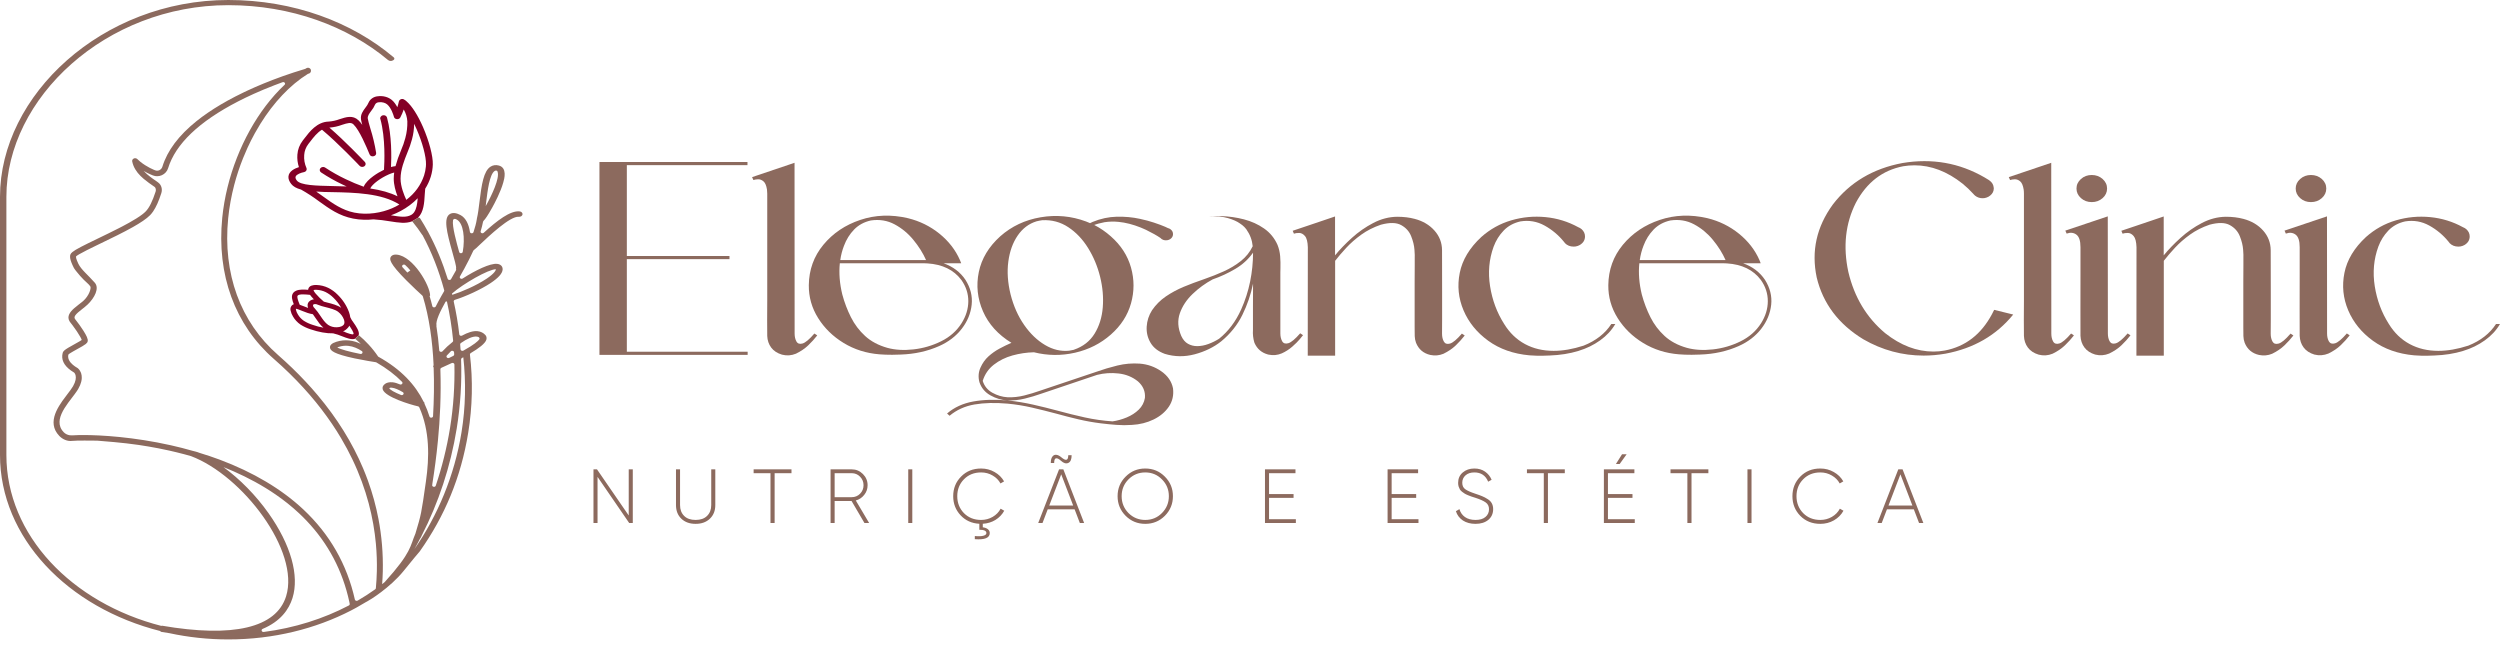 <svg xmlns="http://www.w3.org/2000/svg" width="200" height="52" viewBox="0 0 200 52" fill="none"><path d="M59.812 28.138V28.39H47.956V12.96H59.798V13.212H50.147V20.48H58.358V20.732H50.147V28.138H59.812Z" fill="#8C6A5E"></path><path d="M64.662 27.624C64.392 27.883 64.064 28.106 63.676 28.295C63.312 28.446 62.939 28.472 62.556 28.371C62.178 28.257 61.89 28.068 61.694 27.804C61.498 27.539 61.393 27.23 61.379 26.877C61.374 26.566 61.372 26.15 61.372 25.629C61.372 25.108 61.374 24.593 61.379 24.085C61.383 23.404 61.383 22.953 61.379 22.73V21.541V19.052V15.488C61.379 15.366 61.372 15.256 61.358 15.16C61.306 14.836 61.211 14.618 61.074 14.504C60.937 14.391 60.793 14.337 60.641 14.343C60.49 14.35 60.367 14.37 60.273 14.403L60.166 14.17C60.601 14.023 61.164 13.833 61.854 13.6C62.544 13.367 63.114 13.174 63.563 13.023L63.57 26.688C63.57 26.936 63.618 27.146 63.715 27.318C63.812 27.491 63.975 27.544 64.205 27.479C64.434 27.414 64.749 27.148 65.151 26.682L65.378 26.833C65.17 27.102 64.931 27.366 64.662 27.624Z" fill="#8C6A5E"></path><path d="M67.52 19.66C67.378 20.022 67.279 20.404 67.222 20.807H68.495H70.441H72.664H74.086C73.84 20.253 73.502 19.714 73.072 19.191C72.642 18.667 72.139 18.253 71.565 17.946C70.991 17.639 70.358 17.536 69.668 17.637C69.124 17.759 68.677 18.003 68.324 18.368C67.972 18.734 67.704 19.165 67.52 19.66ZM76.922 25.863C77.281 25.295 77.462 24.707 77.465 24.098C77.467 23.488 77.281 22.921 76.908 22.396C76.303 21.589 75.398 21.148 74.192 21.072C74.083 21.064 73.97 21.059 73.852 21.059H72.941H70.916H69.172H67.778H67.186C67.106 21.858 67.172 22.692 67.385 23.562C67.555 24.196 67.784 24.8 68.073 25.374C68.361 25.948 68.74 26.45 69.211 26.881C69.681 27.311 70.276 27.627 70.994 27.829C71.609 27.997 72.302 28.038 73.075 27.952C73.848 27.866 74.584 27.651 75.284 27.306C75.984 26.962 76.53 26.48 76.922 25.863ZM77.234 22.383C77.641 23.022 77.807 23.687 77.734 24.378C77.661 25.069 77.396 25.71 76.94 26.301C76.484 26.891 75.882 27.352 75.135 27.684C74.204 28.1 73.176 28.327 72.051 28.365C71.555 28.386 71.15 28.389 70.838 28.374C70.526 28.36 70.365 28.35 70.356 28.346C69.302 28.262 68.347 27.959 67.491 27.438C66.635 26.917 65.955 26.252 65.449 25.443C64.943 24.634 64.695 23.757 64.705 22.812C64.719 21.581 65.108 20.504 65.871 19.581C66.634 18.659 67.618 17.996 68.821 17.593C70.024 17.189 71.294 17.143 72.632 17.454C73.578 17.685 74.419 18.099 75.157 18.696C75.894 19.293 76.44 19.997 76.795 20.807C76.832 20.892 76.865 20.976 76.894 21.059H76.596H76.046H75.667H75.483C76.239 21.329 76.823 21.77 77.234 22.383Z" fill="#8C6A5E"></path><path d="M99.294 24.753C99.616 24.035 99.854 23.291 100.011 22.522C100.166 21.753 100.244 20.984 100.244 20.215C99.871 20.74 99.398 21.172 98.826 21.51C98.254 21.849 97.649 22.129 97.011 22.352C96.425 22.667 95.891 23.055 95.408 23.518C94.926 23.98 94.586 24.496 94.387 25.065C94.189 25.635 94.227 26.239 94.501 26.877C94.638 27.171 94.817 27.381 95.04 27.504C95.262 27.628 95.505 27.69 95.77 27.69C96.063 27.69 96.363 27.634 96.671 27.52C96.978 27.407 97.264 27.266 97.528 27.098C98.271 26.501 98.859 25.72 99.294 24.753ZM104.017 26.663L104.244 26.814L104.237 26.82L103.981 27.136C103.83 27.316 103.629 27.516 103.379 27.735C103.128 27.953 102.849 28.132 102.542 28.27C102.206 28.413 101.856 28.447 101.492 28.371C101.464 28.367 101.438 28.361 101.414 28.352C100.923 28.213 100.573 27.911 100.365 27.445C100.355 27.424 100.348 27.405 100.344 27.388C100.249 27.069 100.214 26.739 100.237 26.398V25.771V24.501C100.237 24.026 100.24 23.423 100.244 22.692C100.07 23.553 99.785 24.387 99.39 25.191C98.995 25.996 98.432 26.701 97.699 27.306C97.099 27.781 96.39 28.126 95.575 28.343C94.76 28.559 93.962 28.548 93.182 28.308C92.657 28.115 92.278 27.82 92.044 27.422C91.81 27.025 91.707 26.593 91.735 26.127C91.764 25.661 91.905 25.226 92.161 24.822C92.459 24.386 92.827 24.017 93.267 23.716C93.707 23.416 94.182 23.16 94.692 22.947C95.203 22.735 95.718 22.541 96.238 22.364C96.29 22.343 96.342 22.324 96.394 22.308C96.895 22.135 97.397 21.936 97.901 21.709C98.404 21.482 98.86 21.207 99.269 20.883C99.678 20.559 99.994 20.165 100.216 19.698C100.169 19.206 100.001 18.759 99.713 18.355V18.349C99.661 18.286 99.606 18.223 99.549 18.16C99.445 18.055 99.327 17.961 99.195 17.877C98.968 17.712 98.648 17.57 98.234 17.448C97.82 17.326 97.297 17.28 96.663 17.309C97.013 17.284 97.358 17.278 97.699 17.29C98.313 17.307 98.919 17.393 99.518 17.549C100.115 17.704 100.652 17.948 101.127 18.28C101.602 18.612 101.961 19.049 102.202 19.591C102.32 19.889 102.39 20.195 102.414 20.508C102.438 20.821 102.445 21.135 102.436 21.45C102.431 21.564 102.428 21.677 102.428 21.791V26.669C102.428 26.917 102.477 27.127 102.574 27.3C102.671 27.472 102.835 27.524 103.067 27.457C103.298 27.39 103.615 27.125 104.017 26.663ZM80.844 23.543C81.08 24.476 81.443 25.293 81.932 25.995C82.421 26.697 82.979 27.232 83.606 27.602C84.232 27.972 84.871 28.123 85.524 28.056H85.531C85.663 28.035 85.793 28.01 85.921 27.98V27.974C86.644 27.726 87.192 27.3 87.566 26.694C87.939 26.089 88.158 25.387 88.222 24.589C88.285 23.791 88.215 22.976 88.009 22.143C87.803 21.312 87.483 20.545 87.048 19.843C86.613 19.141 86.084 18.585 85.46 18.173C84.836 17.761 84.138 17.576 83.368 17.618C83.216 17.639 83.068 17.669 82.921 17.706C82.307 17.895 81.805 18.275 81.414 18.844C81.024 19.413 80.775 20.107 80.666 20.924C80.557 21.741 80.617 22.614 80.844 23.543ZM91.182 29.09C91.816 29.14 92.39 29.345 92.905 29.704C93.42 30.063 93.733 30.518 93.841 31.069C93.908 31.619 93.795 32.109 93.505 32.538C93.214 32.966 92.806 33.307 92.281 33.562C91.756 33.816 91.18 33.96 90.551 33.993C90.135 34.023 89.719 34.022 89.303 33.99C88.887 33.959 88.476 33.918 88.069 33.867C87.464 33.792 86.865 33.685 86.272 33.546C85.678 33.407 85.089 33.256 84.503 33.092C83.86 32.92 83.215 32.759 82.57 32.61C81.925 32.461 81.274 32.355 80.617 32.292C79.614 32.203 78.729 32.225 77.961 32.358C77.193 32.49 76.528 32.792 75.965 33.262L75.766 33.08C76.338 32.588 77.038 32.267 77.865 32.118C78.692 31.969 79.619 31.943 80.645 32.039C81.321 32.111 81.989 32.221 82.648 32.37C83.308 32.52 83.966 32.682 84.623 32.859C85.341 33.056 86.064 33.235 86.789 33.395C87.515 33.554 88.254 33.659 89.005 33.71C89.383 33.655 89.76 33.55 90.136 33.395C90.512 33.239 90.834 33.031 91.101 32.771C91.368 32.51 91.532 32.197 91.594 31.831C91.636 31.315 91.449 30.873 91.033 30.508C90.594 30.155 90.078 29.945 89.487 29.878C88.896 29.81 88.322 29.848 87.764 29.991L83.297 31.497C82.881 31.645 82.444 31.775 81.985 31.888C81.527 32.002 81.058 32.05 80.581 32.033C80.123 32.008 79.676 31.874 79.241 31.633C78.806 31.391 78.511 31.039 78.355 30.577C78.246 30.17 78.272 29.784 78.433 29.421C78.593 29.057 78.808 28.753 79.078 28.51C79.343 28.27 79.635 28.064 79.954 27.892C80.273 27.72 80.593 27.564 80.914 27.426C79.841 26.766 79.082 25.926 78.638 24.904C78.194 23.883 78.083 22.836 78.305 21.762C78.527 20.689 79.099 19.736 80.021 18.904C80.929 18.101 82.005 17.594 83.251 17.382C84.497 17.169 85.708 17.282 86.885 17.719L87.204 17.851C87.275 17.818 87.346 17.784 87.417 17.75C88.05 17.49 88.692 17.352 89.342 17.337C89.992 17.323 90.605 17.378 91.182 17.505C91.598 17.593 91.974 17.694 92.31 17.807C92.678 17.929 92.978 18.04 93.21 18.141C93.3 18.183 93.376 18.219 93.437 18.248C93.513 18.265 93.581 18.297 93.643 18.343C93.775 18.444 93.841 18.572 93.841 18.727C93.841 18.854 93.796 18.963 93.707 19.055C93.593 19.169 93.449 19.225 93.274 19.225H93.267C93.191 19.225 93.12 19.213 93.054 19.188C92.964 19.154 92.891 19.104 92.834 19.036C92.56 18.847 92.175 18.631 91.679 18.387C91.631 18.366 91.584 18.345 91.537 18.324C91.447 18.282 91.355 18.242 91.26 18.204C90.641 17.956 90.05 17.805 89.487 17.75C89.1 17.712 88.726 17.721 88.367 17.776H88.36H88.353C88.348 17.78 88.343 17.782 88.339 17.782C87.984 17.853 87.717 17.925 87.537 17.996C88.02 18.244 88.461 18.547 88.863 18.904C89.672 19.614 90.211 20.447 90.48 21.403C90.749 22.359 90.749 23.315 90.48 24.271C90.211 25.227 89.672 26.06 88.863 26.77C88.05 27.485 87.097 27.967 86.002 28.217C84.908 28.467 83.812 28.455 82.716 28.182C82.134 28.195 81.561 28.28 80.996 28.437C80.431 28.595 79.935 28.841 79.507 29.175C79.079 29.509 78.783 29.941 78.617 30.47C78.745 30.886 79.002 31.202 79.39 31.419C79.778 31.635 80.182 31.756 80.603 31.781C81.052 31.798 81.496 31.75 81.936 31.639C82.375 31.528 82.796 31.401 83.198 31.258L87.722 29.739C88.251 29.55 88.808 29.384 89.392 29.241C89.976 29.098 90.572 29.048 91.182 29.09Z" fill="#8C6A5E"></path><path d="M116.951 26.688L117.178 26.839C116.97 27.108 116.731 27.372 116.462 27.631C116.192 27.889 115.863 28.113 115.476 28.302C115.14 28.44 114.79 28.472 114.426 28.396C113.868 28.266 113.486 27.938 113.278 27.413C113.216 27.241 113.183 27.064 113.178 26.884C113.174 26.837 113.171 26.59 113.171 26.143V24.507V22.616C113.176 22.066 113.178 21.606 113.178 21.236V20.612V20.599C113.188 20.528 113.181 20.322 113.157 19.982C113.134 19.641 113.045 19.279 112.891 18.894C112.738 18.51 112.47 18.214 112.09 18.006C111.709 17.797 111.169 17.788 110.47 17.977C109.879 18.179 109.355 18.445 108.899 18.774C108.443 19.104 108.043 19.454 107.701 19.824C107.358 20.194 107.061 20.541 106.811 20.864V21.939V24.246V26.754V28.44V28.453H104.62V28.44C104.62 26.68 104.621 25.236 104.623 24.11C104.625 22.984 104.627 21.541 104.627 19.78C104.613 19.343 104.536 19.044 104.396 18.882C104.257 18.72 104.102 18.638 103.932 18.636C103.762 18.634 103.622 18.654 103.513 18.696L103.414 18.462C103.745 18.353 104.182 18.206 104.726 18.021C105.27 17.837 105.778 17.664 106.251 17.505C106.468 17.433 106.652 17.37 106.804 17.316V20.429C107.177 19.971 107.625 19.506 108.147 19.033C108.67 18.56 109.241 18.162 109.86 17.839C110.479 17.515 111.117 17.349 111.774 17.341C112.285 17.341 112.753 17.397 113.178 17.511C113.831 17.683 114.357 17.994 114.756 18.444C115.156 18.893 115.358 19.416 115.363 20.013C115.363 20.211 115.364 20.632 115.366 21.277C115.368 21.922 115.369 22.638 115.369 23.426V25.541C115.369 26.163 115.367 26.547 115.363 26.694C115.363 26.942 115.411 27.152 115.508 27.325C115.605 27.497 115.769 27.551 116.001 27.485C116.232 27.42 116.549 27.155 116.951 26.688Z" fill="#8C6A5E"></path><path d="M129.225 25.919C128.932 26.423 128.527 26.86 128.009 27.23C127.492 27.6 126.918 27.879 126.29 28.068C126.285 28.068 126.28 28.071 126.275 28.075C125.571 28.289 124.805 28.411 123.978 28.44C123.557 28.461 123.203 28.466 122.914 28.456C122.626 28.445 122.441 28.436 122.361 28.427C121.071 28.31 119.97 27.921 119.06 27.262C118.15 26.602 117.491 25.79 117.082 24.826C116.673 23.861 116.572 22.861 116.781 21.825C116.989 20.789 117.563 19.834 118.504 18.96C119.208 18.334 120.007 17.89 120.901 17.627C121.794 17.365 122.706 17.279 123.638 17.369C124.569 17.459 125.441 17.727 126.254 18.173C126.353 18.21 126.443 18.263 126.524 18.33C126.708 18.494 126.8 18.689 126.8 18.916C126.8 19.202 126.663 19.429 126.389 19.597C126.29 19.656 126.179 19.696 126.056 19.717C126.003 19.725 125.949 19.729 125.893 19.729C125.609 19.729 125.375 19.635 125.191 19.446V19.439C125.157 19.406 125.129 19.37 125.105 19.332C124.675 18.803 124.161 18.373 123.563 18.043C122.965 17.713 122.323 17.603 121.638 17.712C121.094 17.834 120.646 18.078 120.294 18.444C119.942 18.809 119.674 19.24 119.489 19.736C119.125 20.74 119.031 21.795 119.206 22.9C119.38 24.005 119.756 25.012 120.333 25.919C120.768 26.625 121.322 27.16 121.996 27.523C122.67 27.887 123.434 28.068 124.29 28.068C125.032 28.068 125.831 27.93 126.687 27.652C127.675 27.258 128.414 26.68 128.906 25.919H129.225Z" fill="#8C6A5E"></path><path d="M131.48 19.66C131.338 20.022 131.239 20.404 131.182 20.807H132.455H134.401H136.625H138.046C137.8 20.253 137.462 19.714 137.032 19.191C136.602 18.667 136.1 18.253 135.526 17.946C134.951 17.639 134.319 17.536 133.629 17.637C133.085 17.759 132.637 18.003 132.285 18.368C131.933 18.734 131.664 19.165 131.48 19.66ZM140.883 25.863C141.242 25.295 141.423 24.707 141.425 24.098C141.427 23.488 141.242 22.921 140.868 22.396C140.263 21.589 139.358 21.148 138.153 21.072C138.044 21.064 137.93 21.059 137.812 21.059H136.901H134.877H133.132H131.739H131.147C131.066 21.858 131.133 22.692 131.345 23.562C131.516 24.196 131.745 24.8 132.033 25.374C132.321 25.948 132.701 26.45 133.171 26.881C133.642 27.311 134.236 27.627 134.955 27.829C135.569 27.997 136.263 28.038 137.036 27.952C137.809 27.866 138.545 27.651 139.245 27.306C139.944 26.962 140.49 26.48 140.883 25.863ZM141.195 22.383C141.601 23.022 141.768 23.687 141.695 24.378C141.621 25.069 141.357 25.71 140.901 26.301C140.444 26.891 139.842 27.352 139.096 27.684C138.164 28.1 137.136 28.327 136.011 28.365C135.515 28.386 135.111 28.389 134.799 28.374C134.487 28.36 134.326 28.35 134.316 28.346C133.262 28.262 132.307 27.959 131.452 27.438C130.596 26.917 129.915 26.252 129.41 25.443C128.904 24.634 128.655 23.757 128.665 22.812C128.679 21.581 129.068 20.504 129.831 19.581C130.595 18.659 131.578 17.996 132.781 17.593C133.984 17.189 135.255 17.143 136.593 17.454C137.538 17.685 138.379 18.099 139.117 18.696C139.854 19.293 140.401 19.997 140.755 20.807C140.793 20.892 140.826 20.976 140.854 21.059H140.556H140.007H139.628H139.443C140.2 21.329 140.783 21.77 141.195 22.383Z" fill="#8C6A5E"></path><path d="M159.546 24.791L161.057 25.163C159.704 26.827 157.896 27.871 155.632 28.295C155.05 28.396 154.471 28.447 153.895 28.447C152.188 28.447 150.578 28.012 149.066 27.142C147.08 25.932 145.837 24.282 145.336 22.194C144.892 20.093 145.324 18.145 146.633 16.351C147.99 14.586 149.846 13.483 152.2 13.042C154.563 12.647 156.752 13.031 158.766 14.195C158.88 14.263 158.991 14.33 159.099 14.397C159.128 14.414 159.154 14.433 159.177 14.454C159.371 14.597 159.478 14.784 159.497 15.015C159.501 15.032 159.504 15.049 159.504 15.065C159.504 15.296 159.407 15.49 159.213 15.645C159.128 15.716 159.033 15.769 158.929 15.803C158.83 15.84 158.724 15.859 158.61 15.859C158.383 15.859 158.185 15.792 158.014 15.658C157.991 15.637 157.965 15.614 157.937 15.588C157.918 15.567 157.898 15.546 157.88 15.525C157.61 15.227 157.322 14.952 157.015 14.7C155.776 13.716 154.49 13.225 153.157 13.225C152.854 13.225 152.555 13.25 152.257 13.3C150.602 13.62 149.34 14.592 148.47 16.219C147.633 17.878 147.432 19.723 147.867 21.753C148.345 23.774 149.325 25.407 150.81 26.65C152.053 27.634 153.341 28.125 154.675 28.125C154.977 28.125 155.277 28.098 155.575 28.043C157.23 27.728 158.492 26.755 159.362 25.125C159.423 25.016 159.48 24.904 159.532 24.791H159.546Z" fill="#8C6A5E"></path><path d="M165.198 27.624C164.928 27.883 164.599 28.106 164.212 28.295C163.848 28.446 163.474 28.472 163.092 28.371C162.713 28.257 162.426 28.068 162.23 27.804C162.034 27.539 161.929 27.23 161.915 26.877C161.91 26.566 161.907 26.15 161.907 25.629C161.907 25.108 161.91 24.593 161.915 24.085C161.919 23.404 161.919 22.953 161.915 22.73V21.541V19.052V15.488C161.915 15.366 161.907 15.256 161.893 15.16C161.841 14.836 161.747 14.618 161.61 14.504C161.473 14.391 161.328 14.337 161.177 14.343C161.026 14.35 160.903 14.37 160.808 14.403L160.702 14.17C161.137 14.023 161.699 13.833 162.39 13.6C163.08 13.367 163.649 13.174 164.099 13.023L164.106 26.688C164.106 26.936 164.154 27.146 164.251 27.318C164.348 27.491 164.511 27.544 164.74 27.479C164.97 27.414 165.285 27.148 165.687 26.682L165.914 26.833C165.706 27.102 165.467 27.366 165.198 27.624Z" fill="#8C6A5E"></path><path d="M166.119 15.084C166.119 15.382 166.239 15.638 166.477 15.85C166.716 16.062 167.003 16.168 167.339 16.168C167.679 16.168 167.969 16.062 168.208 15.85C168.446 15.638 168.566 15.382 168.566 15.084C168.566 14.786 168.446 14.53 168.208 14.318C167.969 14.106 167.679 14 167.339 14C167.003 14 166.716 14.106 166.477 14.318C166.239 14.53 166.119 14.786 166.119 15.084ZM170.211 26.675L170.438 26.827C170.23 27.096 169.992 27.358 169.725 27.615C169.458 27.871 169.128 28.094 168.736 28.283C168.372 28.434 167.998 28.461 167.616 28.365C167.237 28.251 166.95 28.062 166.754 27.797C166.558 27.533 166.453 27.222 166.438 26.864C166.434 26.47 166.432 25.789 166.435 24.822C166.437 23.856 166.438 22.893 166.438 21.936V20.495V19.774C166.438 19.265 166.329 18.93 166.109 18.768C165.889 18.607 165.63 18.58 165.332 18.689L165.226 18.45C165.666 18.303 166.228 18.114 166.913 17.883C167.599 17.652 168.169 17.46 168.622 17.309L168.63 26.682C168.63 26.93 168.678 27.139 168.775 27.309C168.872 27.479 169.035 27.532 169.264 27.466C169.493 27.401 169.809 27.138 170.211 26.675Z" fill="#8C6A5E"></path><path d="M183.244 26.688L183.471 26.839C183.263 27.108 183.024 27.372 182.755 27.631C182.486 27.889 182.157 28.113 181.769 28.302C181.434 28.44 181.084 28.472 180.72 28.396C180.162 28.266 179.779 27.938 179.571 27.413C179.51 27.241 179.476 27.064 179.472 26.884C179.467 26.837 179.465 26.59 179.465 26.143V24.507V22.616C179.469 22.066 179.472 21.606 179.472 21.236V20.612V20.599C179.481 20.528 179.474 20.322 179.451 19.982C179.427 19.641 179.338 19.279 179.185 18.894C179.031 18.51 178.764 18.214 178.383 18.006C178.003 17.797 177.463 17.788 176.763 17.977C176.172 18.179 175.649 18.445 175.192 18.774C174.736 19.104 174.337 19.454 173.994 19.824C173.651 20.194 173.355 20.541 173.104 20.864V21.939V24.246V26.754V28.44V28.453H170.913V28.44C170.913 26.68 170.914 25.236 170.917 24.11C170.919 22.984 170.92 21.541 170.92 19.78C170.906 19.343 170.829 19.044 170.69 18.882C170.55 18.72 170.395 18.638 170.225 18.636C170.055 18.634 169.915 18.654 169.807 18.696L169.708 18.462C170.038 18.353 170.476 18.206 171.019 18.021C171.563 17.837 172.071 17.664 172.544 17.505C172.761 17.433 172.946 17.37 173.097 17.316V20.429C173.47 19.971 173.918 19.506 174.441 19.033C174.963 18.56 175.534 18.162 176.153 17.839C176.773 17.515 177.411 17.349 178.068 17.341C178.578 17.341 179.046 17.397 179.472 17.511C180.124 17.683 180.65 17.994 181.05 18.444C181.449 18.893 181.651 19.416 181.656 20.013C181.656 20.211 181.657 20.632 181.659 21.277C181.662 21.922 181.663 22.638 181.663 23.426V25.541C181.663 26.163 181.66 26.547 181.656 26.694C181.656 26.942 181.704 27.152 181.801 27.325C181.898 27.497 182.062 27.551 182.294 27.485C182.526 27.42 182.843 27.155 183.244 26.688Z" fill="#8C6A5E"></path><path d="M183.656 15.084C183.656 15.382 183.775 15.638 184.014 15.85C184.252 16.062 184.54 16.168 184.875 16.168C185.215 16.168 185.505 16.062 185.744 15.85C185.982 15.638 186.102 15.382 186.102 15.084C186.102 14.786 185.982 14.53 185.744 14.318C185.505 14.106 185.215 14 184.875 14C184.54 14 184.252 14.106 184.014 14.318C183.775 14.53 183.656 14.786 183.656 15.084ZM187.747 26.675L187.974 26.827C187.766 27.096 187.528 27.358 187.261 27.615C186.994 27.871 186.664 28.094 186.272 28.283C185.908 28.434 185.535 28.461 185.152 28.365C184.774 28.251 184.486 28.062 184.29 27.797C184.094 27.533 183.989 27.222 183.975 26.864C183.97 26.47 183.969 25.789 183.971 24.822C183.973 23.856 183.975 22.893 183.975 21.936V20.495V19.774C183.975 19.265 183.865 18.93 183.645 18.768C183.425 18.607 183.166 18.58 182.868 18.689L182.762 18.45C183.202 18.303 183.764 18.114 184.45 17.883C185.135 17.652 185.705 17.46 186.159 17.309L186.166 26.682C186.166 26.93 186.214 27.139 186.311 27.309C186.408 27.479 186.571 27.532 186.8 27.466C187.03 27.401 187.345 27.138 187.747 26.675Z" fill="#8C6A5E"></path><path d="M200 25.919C199.707 26.423 199.302 26.86 198.784 27.23C198.266 27.6 197.693 27.879 197.065 28.068C197.06 28.068 197.055 28.071 197.05 28.075C196.346 28.289 195.58 28.411 194.753 28.44C194.332 28.461 193.978 28.466 193.689 28.456C193.401 28.445 193.216 28.436 193.136 28.427C191.845 28.31 190.745 27.921 189.835 27.262C188.925 26.602 188.266 25.79 187.857 24.826C187.448 23.861 187.347 22.861 187.555 21.825C187.763 20.789 188.338 19.834 189.279 18.96C189.983 18.334 190.782 17.89 191.675 17.627C192.569 17.365 193.481 17.279 194.413 17.369C195.344 17.459 196.216 17.727 197.029 18.173C197.128 18.21 197.218 18.263 197.299 18.33C197.483 18.494 197.575 18.689 197.575 18.916C197.575 19.202 197.438 19.429 197.164 19.597C197.065 19.656 196.953 19.696 196.831 19.717C196.778 19.725 196.724 19.729 196.668 19.729C196.384 19.729 196.15 19.635 195.965 19.446V19.439C195.932 19.406 195.904 19.37 195.88 19.332C195.45 18.803 194.936 18.373 194.338 18.043C193.74 17.713 193.098 17.603 192.413 17.712C191.869 17.834 191.421 18.078 191.069 18.444C190.717 18.809 190.449 19.24 190.264 19.736C189.9 20.74 189.806 21.795 189.981 22.9C190.155 24.005 190.531 25.012 191.108 25.919C191.543 26.625 192.097 27.16 192.771 27.523C193.445 27.887 194.209 28.068 195.065 28.068C195.807 28.068 196.606 27.93 197.462 27.652C198.45 27.258 199.189 26.68 199.681 25.919H200Z" fill="#8C6A5E"></path><path d="M28.274 26.728C28.201 26.799 27.853 26.669 27.583 26.564L27.646 26.567L27.486 26.527C27.473 26.522 27.459 26.517 27.446 26.511C27.594 26.442 27.724 26.344 27.833 26.221L27.917 26.112L27.913 26.106C27.924 26.088 27.933 26.07 27.942 26.051C28.083 26.255 28.348 26.655 28.274 26.728ZM27.313 26.11C27.21 26.154 27.083 26.179 26.944 26.182C26.689 26.191 26.462 26.127 26.255 25.995L26.245 25.988C26.003 25.82 25.816 25.541 25.635 25.273C25.495 25.052 25.334 24.841 25.158 24.646L25.149 24.637C25.078 24.573 25.042 24.499 25.04 24.417C25.04 24.4 25.047 24.385 25.059 24.372C25.075 24.355 25.095 24.344 25.116 24.338C25.218 24.315 25.313 24.326 25.417 24.377C25.631 24.461 25.851 24.528 26.068 24.576C26.416 24.664 26.809 24.764 27.043 24.938L27.054 24.947C27.268 25.114 27.422 25.319 27.512 25.557C27.571 25.722 27.57 25.865 27.512 25.955C27.508 25.962 27.503 25.97 27.497 25.976L27.486 25.99C27.443 26.038 27.385 26.078 27.313 26.11ZM25.016 25.99L25.011 25.988C24.761 25.91 24.523 25.801 24.309 25.666C24.104 25.525 23.942 25.35 23.824 25.142C23.752 25.03 23.703 24.909 23.677 24.788C23.67 24.743 23.671 24.714 23.673 24.699C23.765 24.706 24.003 24.803 24.166 24.869L24.183 24.876C24.447 24.981 24.744 25.1 25.029 25.137C25.108 25.242 25.184 25.355 25.262 25.471C25.44 25.735 25.624 26.006 25.876 26.214C25.583 26.164 25.295 26.089 25.016 25.99ZM23.816 23.646C23.932 23.499 24.504 23.558 24.779 23.586L24.805 23.589C24.834 23.63 24.863 23.669 24.893 23.706C24.962 23.789 25.034 23.869 25.109 23.947C25.07 23.951 25.032 23.959 24.993 23.969C24.886 23.998 24.796 24.051 24.726 24.126C24.652 24.206 24.612 24.298 24.607 24.404C24.607 24.487 24.621 24.565 24.649 24.637C24.547 24.602 24.447 24.562 24.348 24.519C24.231 24.469 24.106 24.422 23.977 24.38C23.963 24.342 23.948 24.304 23.933 24.266C23.848 24.049 23.733 23.753 23.816 23.646ZM25.088 23.206C25.157 23.184 25.227 23.177 25.31 23.184C25.571 23.194 25.821 23.255 26.049 23.365C26.282 23.484 26.491 23.635 26.672 23.816C26.925 24.06 27.134 24.332 27.297 24.626C26.992 24.41 26.564 24.301 26.184 24.205C26.089 24.181 25.995 24.157 25.908 24.133C25.665 23.93 25.441 23.709 25.245 23.48C25.087 23.285 25.084 23.214 25.085 23.205L25.088 23.206ZM28.268 25.787L28.26 25.776C28.167 25.659 28.09 25.531 28.031 25.396L28.021 25.381C28.002 25.245 27.969 25.11 27.922 24.975C27.729 24.445 27.416 23.967 26.993 23.558C26.784 23.346 26.537 23.169 26.259 23.029C25.968 22.889 25.655 22.812 25.337 22.8C25.197 22.789 25.06 22.805 24.932 22.847C24.791 22.893 24.698 22.986 24.66 23.122C24.656 23.144 24.653 23.165 24.652 23.186C24.335 23.157 23.957 23.141 23.689 23.258C23.593 23.299 23.516 23.356 23.461 23.426C23.262 23.681 23.381 24.026 23.503 24.339C23.456 24.356 23.411 24.381 23.371 24.414L23.36 24.425C23.244 24.551 23.208 24.696 23.249 24.849C23.285 25.018 23.35 25.18 23.442 25.325C23.59 25.582 23.793 25.799 24.05 25.974C24.3 26.133 24.573 26.259 24.858 26.349C25.479 26.564 26.132 26.682 26.65 26.667C26.899 26.726 27.141 26.805 27.372 26.903C27.755 27.052 28.117 27.192 28.397 27.103L28.706 26.816C28.704 26.814 28.701 26.812 28.699 26.81C28.775 26.516 28.507 26.131 28.268 25.787Z" fill="#840026"></path><path d="M34.07 13.329C34.049 13.566 34.001 13.804 33.927 14.035C33.669 14.809 33.191 15.465 32.505 15.988C32.334 15.627 32.044 14.922 32.045 14.297C32.047 13.56 32.337 12.837 32.595 12.195C32.742 11.857 32.865 11.502 32.959 11.144C33.069 10.739 33.127 10.325 33.132 9.907C33.203 10.051 33.27 10.196 33.333 10.343L33.333 10.344C33.79 11.392 34.097 12.543 34.08 13.144C34.078 13.206 34.075 13.268 34.07 13.329ZM33.407 15.967C33.377 16.307 33.318 16.7 33.139 16.965L33.091 17.03C33.038 17.093 32.977 17.147 32.905 17.188C32.5 17.419 32.006 17.341 31.316 17.231C31.303 17.229 31.289 17.227 31.276 17.225C31.823 17.027 32.328 16.756 32.783 16.415C33.01 16.245 33.222 16.06 33.415 15.86C33.413 15.895 33.41 15.931 33.407 15.967ZM30.715 16.891C30.209 17.034 29.684 17.104 29.149 17.096C28.881 17.091 28.61 17.062 28.344 17.009C27.36 16.808 26.634 16.284 25.865 15.73C25.687 15.602 25.496 15.464 25.295 15.325C25.727 15.354 26.163 15.369 26.595 15.371C28.361 15.407 30.542 15.452 31.952 16.363C31.569 16.59 31.154 16.767 30.715 16.891ZM31.801 15.704C31.207 15.412 30.488 15.206 29.62 15.078C29.688 14.915 29.9 14.694 30.205 14.469C30.474 14.273 30.767 14.103 31.076 13.965C31.092 13.959 31.107 13.953 31.122 13.944C31.195 13.914 31.266 13.886 31.336 13.861C31.401 13.837 31.468 13.817 31.535 13.802C31.513 13.961 31.501 14.125 31.499 14.297C31.499 14.772 31.641 15.281 31.801 15.704ZM23.745 14.44C23.645 14.31 23.616 14.204 23.656 14.113C23.737 13.935 24.096 13.811 24.32 13.77C24.39 13.756 24.448 13.722 24.489 13.669C24.532 13.614 24.546 13.55 24.53 13.482L24.518 13.444C24.369 13.108 24.307 12.758 24.336 12.399C24.356 12.078 24.47 11.779 24.671 11.516C24.712 11.467 24.755 11.41 24.802 11.35L24.839 11.302C25.068 11.002 25.376 10.601 25.759 10.377C27.023 11.426 28.696 13.19 28.767 13.265C28.814 13.317 28.882 13.349 28.957 13.354C29.029 13.359 29.096 13.34 29.16 13.294C29.212 13.252 29.243 13.2 29.252 13.132C29.257 13.069 29.236 13.009 29.184 12.952C29.014 12.772 27.566 11.253 26.35 10.208C26.704 10.182 27.049 10.106 27.367 9.985C27.817 9.838 28.081 9.765 28.278 9.952C28.762 10.415 29.331 11.785 29.545 12.301L29.565 12.349C29.616 12.473 29.743 12.533 29.883 12.5C30.025 12.471 30.107 12.369 30.092 12.234C29.986 11.572 29.83 10.914 29.63 10.283L29.616 10.233C29.525 9.922 29.448 9.652 29.423 9.49C29.39 9.282 29.539 9.084 29.692 8.879C29.824 8.719 29.93 8.545 30.003 8.368C30.029 8.315 30.068 8.272 30.118 8.239C30.173 8.204 30.229 8.187 30.307 8.181C30.438 8.163 30.568 8.172 30.694 8.209C30.801 8.239 30.891 8.285 30.969 8.348C31.305 8.627 31.482 9.225 31.514 9.342L31.524 9.38L31.529 9.384C31.565 9.467 31.646 9.521 31.751 9.531C31.872 9.542 31.974 9.492 32.026 9.395C32.133 9.19 32.224 8.977 32.299 8.758C32.469 9.052 32.566 9.369 32.587 9.703C32.599 10.154 32.545 10.603 32.427 11.039C32.339 11.373 32.224 11.705 32.083 12.026C31.908 12.434 31.759 12.859 31.641 13.292C31.518 13.304 31.397 13.328 31.28 13.362C31.319 12.6 31.353 10.841 30.96 9.401C30.942 9.339 30.901 9.287 30.836 9.251C30.775 9.219 30.705 9.208 30.629 9.223C30.559 9.239 30.502 9.276 30.462 9.332C30.444 9.358 30.432 9.386 30.426 9.414L30.404 9.43L30.428 9.516C30.851 11.057 30.756 13.031 30.719 13.582C30.416 13.726 30.127 13.898 29.858 14.095C29.569 14.308 29.218 14.619 29.097 14.938C28.607 14.763 28.124 14.56 27.657 14.334C27.084 14.062 26.532 13.75 26.017 13.409C25.968 13.375 25.91 13.357 25.854 13.357C25.842 13.357 25.83 13.358 25.818 13.36C25.746 13.367 25.683 13.399 25.635 13.452C25.589 13.505 25.57 13.57 25.58 13.629C25.589 13.696 25.627 13.754 25.687 13.794C26.229 14.154 26.805 14.48 27.397 14.76C27.506 14.813 27.616 14.865 27.729 14.916C27.338 14.9 26.959 14.892 26.607 14.885C25.292 14.857 24.049 14.831 23.745 14.44ZM33.842 10.168C33.426 9.215 32.955 8.48 32.522 8.105C32.452 8.035 32.369 7.978 32.275 7.934L32.236 7.922C32.161 7.908 32.088 7.92 32.03 7.957C31.97 7.991 31.928 8.045 31.912 8.112C31.878 8.268 31.837 8.423 31.787 8.577C31.676 8.366 31.53 8.151 31.342 7.994L31.339 7.992C31.199 7.88 31.038 7.797 30.859 7.746C30.651 7.687 30.436 7.672 30.231 7.701C30.064 7.714 29.913 7.767 29.783 7.856C29.651 7.944 29.553 8.059 29.491 8.2C29.43 8.342 29.347 8.477 29.241 8.606C29.044 8.869 28.821 9.166 28.881 9.557C28.898 9.671 28.936 9.821 28.982 9.99C28.875 9.837 28.773 9.714 28.676 9.622C28.225 9.191 27.694 9.363 27.172 9.533C26.891 9.639 26.591 9.705 26.29 9.727C25.368 9.746 24.752 10.552 24.384 11.035C24.328 11.108 24.275 11.176 24.229 11.233C23.966 11.574 23.819 11.956 23.791 12.366C23.764 12.708 23.805 13.045 23.913 13.37C23.562 13.481 23.112 13.704 23.076 14.119C23.059 14.306 23.134 14.507 23.297 14.717C23.453 14.918 23.71 15.064 24.081 15.164C24.583 15.447 25.067 15.763 25.522 16.106C26.35 16.703 27.132 17.268 28.251 17.486C28.539 17.543 28.837 17.575 29.136 17.581C29.39 17.586 29.64 17.575 29.88 17.549C30.323 17.577 30.773 17.631 31.224 17.709C31.901 17.816 32.448 17.903 32.962 17.708L33.46 17.414C33.453 17.415 33.445 17.415 33.438 17.417C33.9 16.97 33.943 16.208 33.978 15.586L33.979 15.564C33.989 15.392 33.998 15.229 34.017 15.095C34.208 14.794 34.357 14.473 34.461 14.139C34.56 13.818 34.616 13.487 34.625 13.155C34.644 12.488 34.329 11.288 33.842 10.168Z" fill="#840026"></path><path d="M37.021 20.145C36.996 20.287 36.773 20.298 36.734 20.159C36.73 20.143 36.725 20.127 36.72 20.11C36.544 19.475 36.154 18.096 36.241 17.62C36.258 17.532 36.363 17.484 36.453 17.523C36.479 17.535 36.51 17.55 36.544 17.568C37.081 17.858 37.211 19.056 37.021 20.145ZM39.673 21.54L39.673 21.544C39.664 21.623 39.581 21.854 38.945 22.285C38.104 22.851 36.892 23.366 36.178 23.586C36.172 23.554 36.167 23.518 36.158 23.486C37.038 22.707 39.082 21.534 39.673 21.54ZM36.324 28.182C36.328 28.238 36.333 28.294 36.337 28.35C36.341 28.4 36.311 28.448 36.262 28.472C36.151 28.527 36.042 28.581 35.936 28.632C35.795 28.7 35.652 28.548 35.751 28.436C35.85 28.325 35.957 28.213 36.071 28.102C36.157 28.019 36.314 28.069 36.324 28.182ZM36.003 34.239C35.743 35.839 35.356 37.383 34.861 38.854C34.809 39.008 34.55 38.957 34.575 38.798C34.576 38.792 34.577 38.786 34.578 38.781C34.578 38.777 34.581 38.776 34.582 38.773L34.586 38.752C34.589 38.73 34.589 38.708 34.591 38.684C34.758 37.644 34.916 36.486 35.035 35.242C35.198 33.571 35.3 31.579 35.23 29.545C35.228 29.494 35.26 29.447 35.311 29.424C35.524 29.332 35.808 29.203 36.135 29.047C36.232 29.001 36.351 29.061 36.353 29.159C36.387 30.831 36.279 32.536 36.003 34.239ZM36.888 28.751C36.886 28.703 36.915 28.658 36.962 28.635C36.996 28.618 37.031 28.601 37.065 28.583C37.282 30.544 37.25 32.555 36.922 34.576C36.355 38.066 35.012 41.248 33.153 43.929C33.309 43.658 33.451 43.381 33.597 43.104C33.602 43.095 33.609 43.087 33.615 43.08C33.65 43.037 33.715 42.907 33.735 42.851C33.736 42.846 33.738 42.843 33.74 42.839C35.076 40.231 36.041 37.342 36.535 34.296C36.837 32.437 36.952 30.573 36.888 28.751ZM36.868 27.444C37.34 27.114 37.812 26.891 38.137 26.926C38.199 26.933 38.251 26.949 38.297 26.975C38.365 27.014 38.384 27.095 38.34 27.155C38.24 27.289 37.944 27.566 37.069 28.051C36.974 28.104 36.851 28.047 36.844 27.948C36.835 27.817 36.823 27.687 36.813 27.556C36.809 27.513 36.83 27.47 36.868 27.444ZM35.649 24.13C35.672 24.131 35.72 24.115 35.753 24.113C35.98 25.128 36.149 26.177 36.252 27.252C36.255 27.293 36.237 27.333 36.202 27.361C35.908 27.592 35.634 27.845 35.4 28.102C35.316 28.195 35.15 28.15 35.14 28.031C35.087 27.373 35.013 26.719 34.91 26.075C34.91 26.065 34.92 26.057 34.919 26.047C34.842 25.672 35.208 24.921 35.649 24.13ZM30.148 45.689C30.138 46.16 30.108 46.613 30.069 47.054C30.065 47.09 30.045 47.123 30.014 47.146C29.566 47.465 29.099 47.767 28.613 48.049C28.526 48.1 28.41 48.054 28.39 47.964C27.762 45.156 26.387 42.744 24.27 40.758C22.527 39.123 20.248 37.772 17.561 36.767C17.038 36.572 16.497 36.392 15.944 36.224C15.939 36.222 15.935 36.221 15.931 36.219C15.781 36.153 15.486 36.085 15.45 36.077C15.447 36.076 15.445 36.075 15.442 36.075C14.862 35.908 14.268 35.755 13.658 35.619C10.721 34.963 8.108 34.799 6.616 34.803C6.501 34.803 6.394 34.805 6.292 34.807C6.09 34.811 5.916 34.819 5.773 34.829C5.708 34.833 5.644 34.831 5.582 34.821C5.394 34.794 5.22 34.707 5.094 34.574C4.843 34.311 4.751 34.025 4.763 33.731C4.766 33.672 4.772 33.613 4.782 33.553C4.834 33.256 4.978 32.952 5.16 32.656C5.343 32.36 5.565 32.07 5.77 31.802C5.914 31.615 6.051 31.435 6.16 31.271C6.197 31.216 6.23 31.163 6.259 31.112C6.379 30.904 6.454 30.717 6.496 30.55C6.525 30.439 6.539 30.336 6.542 30.242C6.546 30.102 6.527 29.982 6.496 29.88C6.486 29.846 6.474 29.814 6.461 29.785C6.374 29.578 6.245 29.474 6.233 29.464C6.225 29.458 6.216 29.452 6.207 29.446C6.05 29.355 5.925 29.265 5.825 29.18C5.758 29.122 5.703 29.067 5.657 29.013C5.589 28.932 5.542 28.855 5.51 28.784C5.489 28.737 5.474 28.692 5.465 28.65C5.443 28.551 5.45 28.467 5.462 28.404C5.467 28.374 5.483 28.347 5.509 28.327C5.531 28.311 5.557 28.292 5.588 28.272C5.614 28.255 5.643 28.236 5.674 28.218C5.736 28.179 5.806 28.139 5.877 28.098C5.913 28.078 5.948 28.058 5.984 28.038C6.054 27.999 6.121 27.962 6.18 27.929C6.528 27.738 6.737 27.619 6.86 27.521C6.909 27.481 6.944 27.446 6.969 27.41C6.982 27.392 6.992 27.374 7 27.356C7.022 27.303 7.031 27.242 7.016 27.158C7.005 27.102 6.984 27.035 6.949 26.953C6.895 26.83 6.809 26.672 6.678 26.465C6.491 26.169 6.232 25.807 6.018 25.543C5.852 25.339 6.05 25.132 6.587 24.715C6.646 24.67 6.705 24.624 6.761 24.579C6.856 24.503 6.943 24.427 7.021 24.352C7.566 23.824 7.969 23.056 7.585 22.619C7.045 22.003 6.495 21.573 6.271 21.105C6.181 20.917 6.119 20.76 6.092 20.648C6.079 20.593 6.075 20.548 6.08 20.517C6.119 20.475 6.209 20.415 6.336 20.34C6.494 20.248 6.71 20.134 6.954 20.011C7.198 19.888 7.471 19.754 7.744 19.622C7.854 19.569 7.963 19.516 8.071 19.464C8.937 19.046 9.869 18.597 10.633 18.165C11.228 17.83 11.721 17.505 12.005 17.216C12.089 17.13 12.17 17.03 12.249 16.916C12.367 16.744 12.479 16.539 12.588 16.297C12.696 16.055 12.802 15.775 12.906 15.453C13.013 15.12 12.904 14.771 12.634 14.585C12.315 14.365 12.003 14.149 11.739 13.915C11.652 13.836 11.569 13.756 11.493 13.673C11.871 13.895 12.178 14.014 12.23 14.033C12.285 14.055 12.342 14.071 12.398 14.082C12.455 14.092 12.513 14.098 12.57 14.098C12.634 14.098 12.699 14.091 12.762 14.077C12.826 14.064 12.889 14.043 12.949 14.016C13.191 13.908 13.373 13.704 13.448 13.458C14.04 11.523 15.925 9.723 19.052 8.111C19.742 7.755 20.713 7.298 21.945 6.823C22.156 6.741 22.375 6.659 22.602 6.577C22.748 6.524 22.873 6.684 22.765 6.786C22.233 7.285 21.728 7.851 21.258 8.47C19.416 10.897 18.108 14.144 17.78 17.418C17.325 21.975 18.791 25.988 21.91 28.716C23.655 30.243 25.049 31.794 26.155 33.33C26.432 33.713 26.691 34.096 26.933 34.478C27.054 34.669 27.171 34.859 27.283 35.049C27.621 35.619 27.922 36.184 28.19 36.743C29.35 39.167 29.884 41.473 30.071 43.494C30.142 44.271 30.163 45.006 30.148 45.689ZM27.906 48.439C25.882 49.499 23.575 50.236 21.098 50.557C20.932 50.579 20.861 50.375 21.013 50.311C22.44 49.709 23.11 48.765 23.399 47.844C23.962 46.045 23.264 43.572 21.484 41.058C20.462 39.615 19.19 38.328 17.881 37.372C17.925 37.39 17.969 37.406 18.013 37.423C18.241 37.515 18.469 37.612 18.698 37.712C19.841 38.215 20.989 38.828 22.071 39.575C22.721 40.023 23.346 40.52 23.932 41.069C24.139 41.263 24.339 41.462 24.532 41.665C26.265 43.491 27.406 45.659 27.946 48.147C27.957 48.199 27.967 48.252 27.977 48.304C27.986 48.357 27.959 48.411 27.906 48.439ZM32.079 31.598C31.59 31.397 31.18 31.184 31.142 31.051C31.142 31.047 31.148 31.044 31.158 31.039C31.194 31.013 31.255 31.005 31.346 31.015C31.59 31.041 31.907 31.183 32.224 31.372C32.374 31.461 32.243 31.666 32.079 31.598ZM28.825 28.315C27.955 28.14 27.208 27.942 26.982 27.794C27.006 27.782 27.046 27.765 27.104 27.749C27.361 27.668 27.609 27.641 27.866 27.669C28.27 27.712 28.633 27.881 28.942 28.082C29.071 28.166 28.98 28.346 28.825 28.315ZM32.587 21.805C32.443 21.652 32.312 21.508 32.199 21.377C32.088 21.248 32.291 21.09 32.421 21.206C32.559 21.33 32.697 21.477 32.828 21.635C32.673 21.744 32.742 21.695 32.587 21.805ZM38.888 16.209C39.007 15.251 39.165 13.939 39.575 13.677C39.622 13.645 39.659 13.643 39.691 13.646C39.709 13.648 39.721 13.651 39.74 13.656C39.753 13.659 39.788 13.668 39.811 13.751C39.976 14.264 39.367 15.582 38.857 16.488C38.867 16.397 38.878 16.303 38.888 16.209ZM41.569 16.911C40.829 16.831 39.777 17.639 38.699 18.622C38.593 18.718 38.413 18.627 38.453 18.497C38.534 18.232 38.599 17.976 38.645 17.734C38.65 17.709 38.663 17.686 38.683 17.667C38.824 17.53 39.025 17.238 39.374 16.613C39.569 16.262 40.051 15.359 40.263 14.593C40.347 14.304 40.591 13.421 39.904 13.241C39.665 13.178 39.431 13.21 39.24 13.335C38.696 13.685 38.53 14.73 38.357 16.165C38.296 16.662 38.238 17.128 38.157 17.455L38.146 17.528C38.096 17.851 38.003 18.2 37.88 18.57C37.834 18.704 37.614 18.69 37.594 18.552C37.505 17.949 37.273 17.44 36.838 17.204C36.503 17.025 36.223 16.994 36.001 17.116C35.46 17.423 35.729 18.538 36.199 20.207C36.338 20.707 36.517 21.329 36.488 21.454C36.478 21.481 36.48 21.508 36.488 21.534C36.498 21.566 36.495 21.6 36.479 21.63C36.347 21.867 36.215 22.1 36.084 22.329C36.023 22.436 35.848 22.418 35.813 22.303C35.403 20.983 34.885 19.733 34.264 18.582C34.258 18.565 34.25 18.548 34.24 18.532C34.231 18.518 34.221 18.504 34.212 18.49C34.022 18.143 33.823 17.803 33.614 17.475C33.578 17.418 33.502 17.397 33.438 17.418C33.445 17.415 33.453 17.415 33.46 17.414L32.962 17.708C32.966 17.706 32.97 17.705 32.974 17.704C32.988 17.721 33.002 17.738 33.016 17.755L33.032 17.774C33.297 18.097 33.543 18.432 33.765 18.771C33.776 18.79 33.791 18.806 33.808 18.82C34.53 20.163 35.111 21.64 35.536 23.215C35.544 23.246 35.539 23.278 35.523 23.306C35.45 23.433 35.373 23.562 35.308 23.68C35.303 23.685 35.302 23.691 35.296 23.698L35.294 23.707C35.127 24.001 34.985 24.267 34.862 24.513C34.805 24.628 34.616 24.611 34.586 24.488C34.52 24.217 34.449 23.951 34.369 23.688C34.377 23.668 34.41 23.662 34.409 23.64C34.4 22.849 33.069 20.512 31.749 20.371L31.736 20.371C31.428 20.341 31.305 20.481 31.267 20.543C31.148 20.73 31.134 21.047 32.518 22.438C33.019 22.943 33.541 23.424 33.791 23.651C33.809 23.667 33.821 23.686 33.827 23.708C34.338 25.389 34.599 27.269 34.687 29.191C34.688 29.207 34.686 29.223 34.679 29.238C34.668 29.265 34.654 29.294 34.65 29.318C34.645 29.349 34.683 29.37 34.691 29.4C34.742 30.706 34.718 32.02 34.644 33.292C34.635 33.439 34.402 33.461 34.357 33.318C34.248 32.966 34.112 32.62 33.953 32.281C33.95 32.26 33.971 32.238 33.959 32.22C33.948 32.2 33.911 32.172 33.896 32.151C33.23 30.797 32.111 29.56 30.268 28.537C30.262 28.534 30.257 28.53 30.252 28.526C30.024 28.187 29.767 27.863 29.488 27.563C29.247 27.301 28.982 27.048 28.699 26.81C28.701 26.812 28.703 26.814 28.706 26.816L28.397 27.103C28.117 27.192 27.754 27.052 27.372 26.903C27.761 27.055 28.13 27.199 28.412 27.1C28.569 27.232 28.719 27.37 28.864 27.512C28.586 27.377 28.276 27.273 27.936 27.237C27.594 27.2 27.247 27.235 26.909 27.343C26.544 27.457 26.377 27.615 26.399 27.814C26.427 28.045 26.686 28.311 28.375 28.672C29.137 28.833 29.882 28.95 30.06 28.976C30.08 28.979 30.099 28.986 30.116 28.996C30.946 29.474 31.621 29.994 32.163 30.547C32.267 30.654 32.131 30.811 31.988 30.75C31.787 30.663 31.592 30.602 31.416 30.583C31.117 30.551 30.925 30.629 30.817 30.702C30.632 30.822 30.563 30.992 30.623 31.164C30.83 31.762 32.787 32.36 33.443 32.507C33.489 32.517 33.526 32.547 33.543 32.586C34.388 34.482 34.352 36.569 34.073 38.52C33.701 41.128 33.701 41.131 33.235 42.683C33.233 42.687 33.232 42.692 33.23 42.696C32.795 43.695 32.955 44.157 30.781 46.561C30.776 46.567 30.771 46.572 30.764 46.577C30.701 46.628 30.637 46.679 30.572 46.73C30.596 46.399 30.616 46.064 30.624 45.718C30.632 45.363 30.63 45.008 30.62 44.655C30.599 43.949 30.541 43.248 30.446 42.553C30.399 42.205 30.343 41.859 30.277 41.515C30.08 40.482 29.801 39.465 29.44 38.467C29.319 38.134 29.19 37.803 29.052 37.475C28.188 35.425 26.968 33.464 25.408 31.61C25.096 31.239 24.77 30.872 24.431 30.511C24.092 30.149 23.74 29.791 23.374 29.438C23.008 29.086 22.629 28.738 22.237 28.394C19.227 25.761 17.813 21.878 18.255 17.458C18.344 16.561 18.509 15.665 18.739 14.79C18.931 14.06 19.168 13.344 19.446 12.651C19.556 12.374 19.674 12.101 19.797 11.832C19.982 11.428 20.18 11.035 20.391 10.654C20.532 10.399 20.678 10.151 20.829 9.908C21.887 8.208 23.196 6.802 24.634 5.909C24.674 5.897 24.698 5.89 24.715 5.884C24.732 5.878 24.742 5.874 24.753 5.868C24.774 5.857 24.793 5.844 24.81 5.828C24.859 5.782 24.883 5.718 24.877 5.654C24.88 5.609 24.868 5.563 24.84 5.522C24.806 5.472 24.754 5.44 24.698 5.427C24.679 5.422 24.659 5.42 24.639 5.42C24.617 5.42 24.595 5.423 24.574 5.429C24.552 5.434 24.531 5.443 24.511 5.455C24.483 5.472 24.455 5.489 24.427 5.506C24.424 5.507 24.422 5.508 24.42 5.509C23.14 5.891 22.026 6.297 21.089 6.682C20.621 6.874 20.196 7.061 19.818 7.237C19.723 7.281 19.631 7.324 19.543 7.366C19.276 7.494 19.035 7.614 18.821 7.724C18.416 7.933 18.031 8.145 17.666 8.361C17.301 8.577 16.956 8.796 16.631 9.018C16.306 9.24 16.001 9.465 15.717 9.694C15.007 10.264 14.423 10.855 13.968 11.462C13.513 12.07 13.187 12.696 12.991 13.337C12.971 13.4 12.939 13.456 12.897 13.504C12.855 13.552 12.802 13.591 12.743 13.618C12.691 13.641 12.635 13.653 12.579 13.655C12.523 13.656 12.466 13.646 12.411 13.624C12.396 13.618 12.356 13.603 12.299 13.579C12.223 13.547 12.114 13.498 11.987 13.432C11.764 13.316 11.482 13.149 11.211 12.928C11.134 12.864 11.057 12.796 10.983 12.724C10.947 12.689 10.9 12.667 10.851 12.659C10.826 12.655 10.8 12.655 10.775 12.658C10.75 12.662 10.726 12.669 10.702 12.68C10.679 12.692 10.658 12.706 10.64 12.723C10.587 12.774 10.563 12.846 10.577 12.918C10.625 13.15 10.71 13.359 10.825 13.55C10.882 13.646 10.946 13.737 11.016 13.825C11.156 13.999 11.32 14.159 11.497 14.309C11.763 14.535 12.058 14.739 12.35 14.94C12.413 14.984 12.448 15.049 12.462 15.119C12.476 15.189 12.47 15.264 12.45 15.326C12.197 16.108 11.936 16.628 11.653 16.918C11.579 16.994 11.487 17.073 11.379 17.156C11.108 17.362 10.741 17.589 10.323 17.822C10.156 17.915 9.981 18.01 9.801 18.104C9.711 18.151 9.619 18.199 9.527 18.246C8.973 18.53 8.388 18.813 7.851 19.072C6.648 19.653 6.051 19.95 5.79 20.166C5.704 20.238 5.654 20.3 5.632 20.362C5.613 20.414 5.599 20.481 5.606 20.575C5.608 20.613 5.614 20.655 5.623 20.703C5.658 20.87 5.741 21.103 5.914 21.442C5.963 21.539 6.071 21.657 6.152 21.762C6.311 21.968 6.498 22.173 6.695 22.375C6.886 22.573 7.08 22.712 7.189 22.864C7.199 22.878 7.209 22.892 7.218 22.907C7.228 22.922 7.242 22.936 7.245 22.953C7.28 23.207 7.025 23.85 6.451 24.244C6.393 24.284 6.34 24.331 6.282 24.376C6.165 24.467 6.037 24.566 5.918 24.673C5.591 24.966 5.334 25.316 5.563 25.703C5.584 25.738 5.609 25.774 5.638 25.81C5.688 25.871 5.739 25.936 5.789 26.002C6.041 26.331 6.285 26.7 6.426 26.954C6.453 27.005 6.477 27.051 6.497 27.092C6.516 27.133 6.53 27.167 6.538 27.195C6.524 27.206 6.508 27.217 6.489 27.23C6.451 27.255 6.404 27.284 6.352 27.315C6.223 27.392 6.062 27.48 5.937 27.549C5.534 27.771 5.294 27.909 5.159 28.025C5.078 28.095 5.034 28.157 5.017 28.225C4.878 28.747 5.096 29.22 5.666 29.634C5.747 29.693 5.836 29.751 5.932 29.808C5.939 29.815 5.949 29.826 5.961 29.842C5.972 29.857 5.986 29.877 5.999 29.902C6.018 29.939 6.038 29.987 6.05 30.046C6.089 30.222 6.072 30.501 5.84 30.904C5.737 31.083 5.565 31.308 5.383 31.545C5.256 31.711 5.117 31.892 4.982 32.085C4.892 32.213 4.804 32.347 4.722 32.484C4.681 32.553 4.641 32.622 4.604 32.693C4.53 32.833 4.464 32.977 4.412 33.122C4.36 33.268 4.322 33.415 4.301 33.563C4.26 33.858 4.293 34.155 4.435 34.443C4.507 34.587 4.606 34.729 4.737 34.867C4.995 35.138 5.382 35.321 5.769 35.272C6.091 35.23 7.448 35.248 7.712 35.252C7.743 35.252 7.772 35.253 7.804 35.255C8.179 35.282 9.89 35.415 11.09 35.595C11.608 35.672 12.147 35.763 12.703 35.871C12.98 35.926 13.262 35.985 13.547 36.048C13.923 36.133 14.319 36.228 14.73 36.337C14.905 36.384 15.085 36.434 15.265 36.485C15.271 36.487 15.276 36.488 15.281 36.49C19.393 38.038 24.018 44.093 22.887 47.705C22.098 50.226 18.656 51.037 12.936 50.052L12.931 50.078C5.739 48.244 0.511 42.806 0.511 36.399V15.746C0.511 7.838 8.478 0.413 18.269 0.413C23.277 0.413 27.806 2.096 31.038 4.799C31.152 4.894 31.326 4.906 31.451 4.821C31.464 4.812 31.477 4.803 31.49 4.795C31.563 4.747 31.57 4.651 31.505 4.596C28.174 1.767 23.473 4.19617e-05 18.269 4.19617e-05C8.195 4.19617e-05 0 7.61 0 15.746V36.399C0 43.011 5.413 48.621 12.848 50.491L12.839 50.539C13.079 50.581 13.313 50.618 13.543 50.653C13.546 50.653 13.549 50.654 13.551 50.654C15.057 50.979 16.638 51.154 18.269 51.154C21.877 51.154 25.242 50.305 28.078 48.842C28.144 48.809 28.078 48.842 28.518 48.606C28.776 48.465 29.029 48.317 29.277 48.165L29.357 48.124C29.57 48.018 31.196 47.026 32.294 45.671C33.139 44.629 33.291 44.448 33.576 44.116C33.578 44.113 33.581 44.109 33.584 44.106C35.581 41.285 36.879 38.18 37.455 34.633C37.798 32.522 37.838 30.414 37.594 28.368C37.588 28.32 37.613 28.274 37.658 28.247C38.294 27.872 38.816 27.483 38.91 27.174C38.961 27.002 38.894 26.878 38.832 26.805C38.677 26.629 38.464 26.522 38.207 26.494C37.845 26.455 37.408 26.604 36.964 26.848C36.872 26.899 36.753 26.847 36.742 26.751C36.643 25.857 36.491 24.985 36.3 24.133C36.286 24.069 36.327 24.007 36.396 23.985C37.247 23.721 38.467 23.167 39.26 22.639C39.869 22.231 40.183 21.883 40.21 21.574C40.228 21.317 40.059 21.14 39.771 21.109C39.213 21.049 38.03 21.627 37.013 22.28C36.888 22.36 36.726 22.239 36.796 22.116C36.91 21.917 37.023 21.715 37.136 21.506C37.139 21.507 37.136 21.505 37.14 21.505C37.14 21.503 37.142 21.504 37.142 21.504C37.143 21.498 37.144 21.493 37.146 21.489C37.432 20.965 37.663 20.5 37.863 20.06C37.872 20.039 37.888 20.021 37.907 20.007C38.01 19.932 38.16 19.793 38.431 19.532C39.084 18.914 40.817 17.27 41.499 17.343C41.644 17.358 41.782 17.274 41.802 17.154C41.821 17.035 41.714 16.926 41.569 16.911Z" fill="#8C6A5E"></path><path d="M50.298 37.548H50.623V41.84H50.335L47.803 38.149V41.84H47.478V37.548H47.76L50.298 41.239V37.548ZM56.789 41.497C56.503 41.771 56.123 41.908 55.648 41.908C55.174 41.908 54.794 41.771 54.508 41.497C54.222 41.223 54.079 40.859 54.079 40.406V37.548H54.404V40.406C54.404 40.765 54.512 41.053 54.729 41.27C54.945 41.487 55.252 41.595 55.648 41.595C56.045 41.595 56.351 41.487 56.568 41.27C56.789 41.053 56.899 40.765 56.899 40.406V37.548H57.224V40.406C57.224 40.859 57.079 41.223 56.789 41.497ZM63.319 37.548V37.855H61.97V41.84H61.639V37.855H60.29V37.548H63.319ZM69.156 41.84L68.126 40.081H66.771V41.84H66.446V37.548H68.139C68.486 37.548 68.784 37.673 69.034 37.922C69.283 38.172 69.408 38.47 69.408 38.817C69.408 39.108 69.318 39.365 69.138 39.59C68.962 39.815 68.737 39.964 68.464 40.038L69.531 41.84H69.156ZM66.771 37.855V39.774H68.139C68.4 39.774 68.623 39.682 68.807 39.498C68.991 39.31 69.083 39.083 69.083 38.817C69.083 38.552 68.991 38.325 68.807 38.137C68.623 37.949 68.4 37.855 68.139 37.855H66.771ZM72.659 37.548H72.984V41.84H72.659V37.548ZM80.34 40.859C80.172 41.162 79.937 41.407 79.635 41.595C79.332 41.779 78.995 41.881 78.623 41.902V42.184C78.786 42.204 78.919 42.253 79.021 42.331C79.128 42.413 79.181 42.517 79.181 42.644C79.181 43.032 78.782 43.195 77.985 43.134V42.883C78.288 42.911 78.516 42.903 78.672 42.858C78.831 42.817 78.911 42.746 78.911 42.644C78.911 42.468 78.723 42.38 78.347 42.38V41.902C77.738 41.869 77.237 41.642 76.845 41.221C76.452 40.8 76.256 40.291 76.256 39.694C76.256 39.073 76.466 38.55 76.888 38.125C77.308 37.695 77.842 37.481 78.488 37.481C78.88 37.481 79.24 37.575 79.567 37.763C79.894 37.947 80.147 38.196 80.327 38.511L80.039 38.676C79.896 38.411 79.686 38.198 79.408 38.039C79.13 37.875 78.823 37.794 78.488 37.794C77.932 37.794 77.474 37.977 77.114 38.345C76.759 38.709 76.581 39.159 76.581 39.694C76.581 40.23 76.759 40.681 77.114 41.049C77.474 41.413 77.932 41.595 78.488 41.595C78.823 41.595 79.132 41.513 79.414 41.35C79.696 41.186 79.908 40.968 80.051 40.694L80.34 40.859ZM84.884 36.868C84.713 36.712 84.578 36.645 84.48 36.665C84.382 36.686 84.333 36.81 84.333 37.039H84.063C84.063 36.814 84.104 36.647 84.185 36.536C84.267 36.422 84.371 36.371 84.498 36.383C84.629 36.395 84.766 36.463 84.909 36.586C85.277 36.9 85.461 36.843 85.461 36.414H85.731C85.731 36.745 85.643 36.951 85.467 37.033C85.291 37.115 85.097 37.06 84.884 36.868ZM86.387 41.84L85.97 40.749H83.817L83.401 41.84H83.057L84.725 37.548H85.068L86.73 41.84H86.387ZM83.94 40.442H85.853L84.897 37.947L83.94 40.442ZM93.19 41.264C92.761 41.693 92.237 41.908 91.62 41.908C91.003 41.908 90.48 41.693 90.05 41.264C89.621 40.831 89.407 40.307 89.407 39.694C89.407 39.081 89.621 38.56 90.05 38.131C90.48 37.697 91.003 37.481 91.62 37.481C92.237 37.481 92.761 37.697 93.19 38.131C93.619 38.56 93.834 39.081 93.834 39.694C93.834 40.307 93.619 40.831 93.19 41.264ZM90.277 41.043C90.645 41.411 91.093 41.595 91.62 41.595C92.147 41.595 92.593 41.411 92.957 41.043C93.325 40.671 93.509 40.222 93.509 39.694C93.509 39.167 93.325 38.719 92.957 38.351C92.593 37.98 92.147 37.794 91.62 37.794C91.093 37.794 90.645 37.98 90.277 38.351C89.913 38.719 89.732 39.167 89.732 39.694C89.732 40.222 89.913 40.671 90.277 41.043ZM101.523 41.534H103.669V41.84H101.198V37.548H103.638V37.855H101.523V39.523H103.485V39.829H101.523V41.534ZM111.332 41.534H113.478V41.84H111.007V37.548H113.448V37.855H111.332V39.523H113.294V39.829H111.332V41.534ZM118.041 41.908C117.645 41.908 117.308 41.818 117.03 41.638C116.756 41.454 116.57 41.207 116.472 40.896L116.754 40.73C116.831 40.996 116.979 41.207 117.195 41.362C117.416 41.517 117.698 41.595 118.041 41.595C118.389 41.595 118.655 41.515 118.838 41.356C119.027 41.197 119.121 40.99 119.121 40.737C119.121 40.5 119.031 40.318 118.851 40.191C118.671 40.064 118.391 39.94 118.011 39.817C117.872 39.772 117.77 39.739 117.704 39.719C117.643 39.694 117.553 39.66 117.434 39.615C117.316 39.566 117.228 39.523 117.171 39.486C117.113 39.449 117.044 39.4 116.962 39.339C116.885 39.277 116.827 39.216 116.791 39.155C116.754 39.089 116.721 39.014 116.692 38.928C116.664 38.838 116.65 38.74 116.65 38.633C116.65 38.286 116.772 38.008 117.017 37.8C117.267 37.587 117.577 37.481 117.949 37.481C118.285 37.481 118.571 37.565 118.808 37.732C119.045 37.9 119.219 38.116 119.329 38.382L119.053 38.535C118.849 38.041 118.481 37.794 117.949 37.794C117.655 37.794 117.42 37.871 117.244 38.026C117.068 38.182 116.981 38.38 116.981 38.621C116.981 38.854 117.062 39.028 117.226 39.142C117.389 39.257 117.657 39.375 118.029 39.498C118.266 39.576 118.45 39.643 118.581 39.7C118.716 39.754 118.859 39.829 119.01 39.927C119.166 40.021 119.278 40.136 119.347 40.271C119.417 40.401 119.452 40.555 119.452 40.73C119.452 41.086 119.323 41.372 119.065 41.589C118.808 41.801 118.467 41.908 118.041 41.908ZM125.184 37.548V37.855H123.835V41.84H123.504V37.855H122.155V37.548H125.184ZM130.132 36.34L129.574 37.119H129.274L129.764 36.34H130.132ZM128.636 41.534H130.782V41.84H128.311V37.548H130.751V37.855H128.636V39.523H130.598V39.829H128.636V41.534ZM136.67 37.548V37.855H135.321V41.84H134.99V37.855H133.641V37.548H136.67ZM139.797 37.548H140.122V41.84H139.797V37.548ZM145.626 41.908C144.98 41.908 144.446 41.695 144.025 41.27C143.604 40.841 143.394 40.316 143.394 39.694C143.394 39.073 143.604 38.55 144.025 38.125C144.446 37.695 144.98 37.481 145.626 37.481C146.018 37.481 146.378 37.575 146.705 37.763C147.032 37.947 147.285 38.196 147.465 38.511L147.177 38.676C147.034 38.411 146.823 38.198 146.545 38.039C146.267 37.875 145.961 37.794 145.626 37.794C145.07 37.794 144.612 37.977 144.252 38.345C143.896 38.709 143.719 39.159 143.719 39.694C143.719 40.23 143.896 40.681 144.252 41.049C144.612 41.413 145.07 41.595 145.626 41.595C145.961 41.595 146.269 41.513 146.551 41.35C146.833 41.186 147.046 40.968 147.189 40.694L147.477 40.859C147.302 41.178 147.048 41.434 146.717 41.626C146.386 41.814 146.022 41.908 145.626 41.908ZM153.524 41.84L153.107 40.749H150.955L150.538 41.84H150.195L151.863 37.548H152.206L153.868 41.84H153.524ZM151.078 40.442H152.991L152.034 37.947L151.078 40.442Z" fill="#8C6A5E"></path></svg>